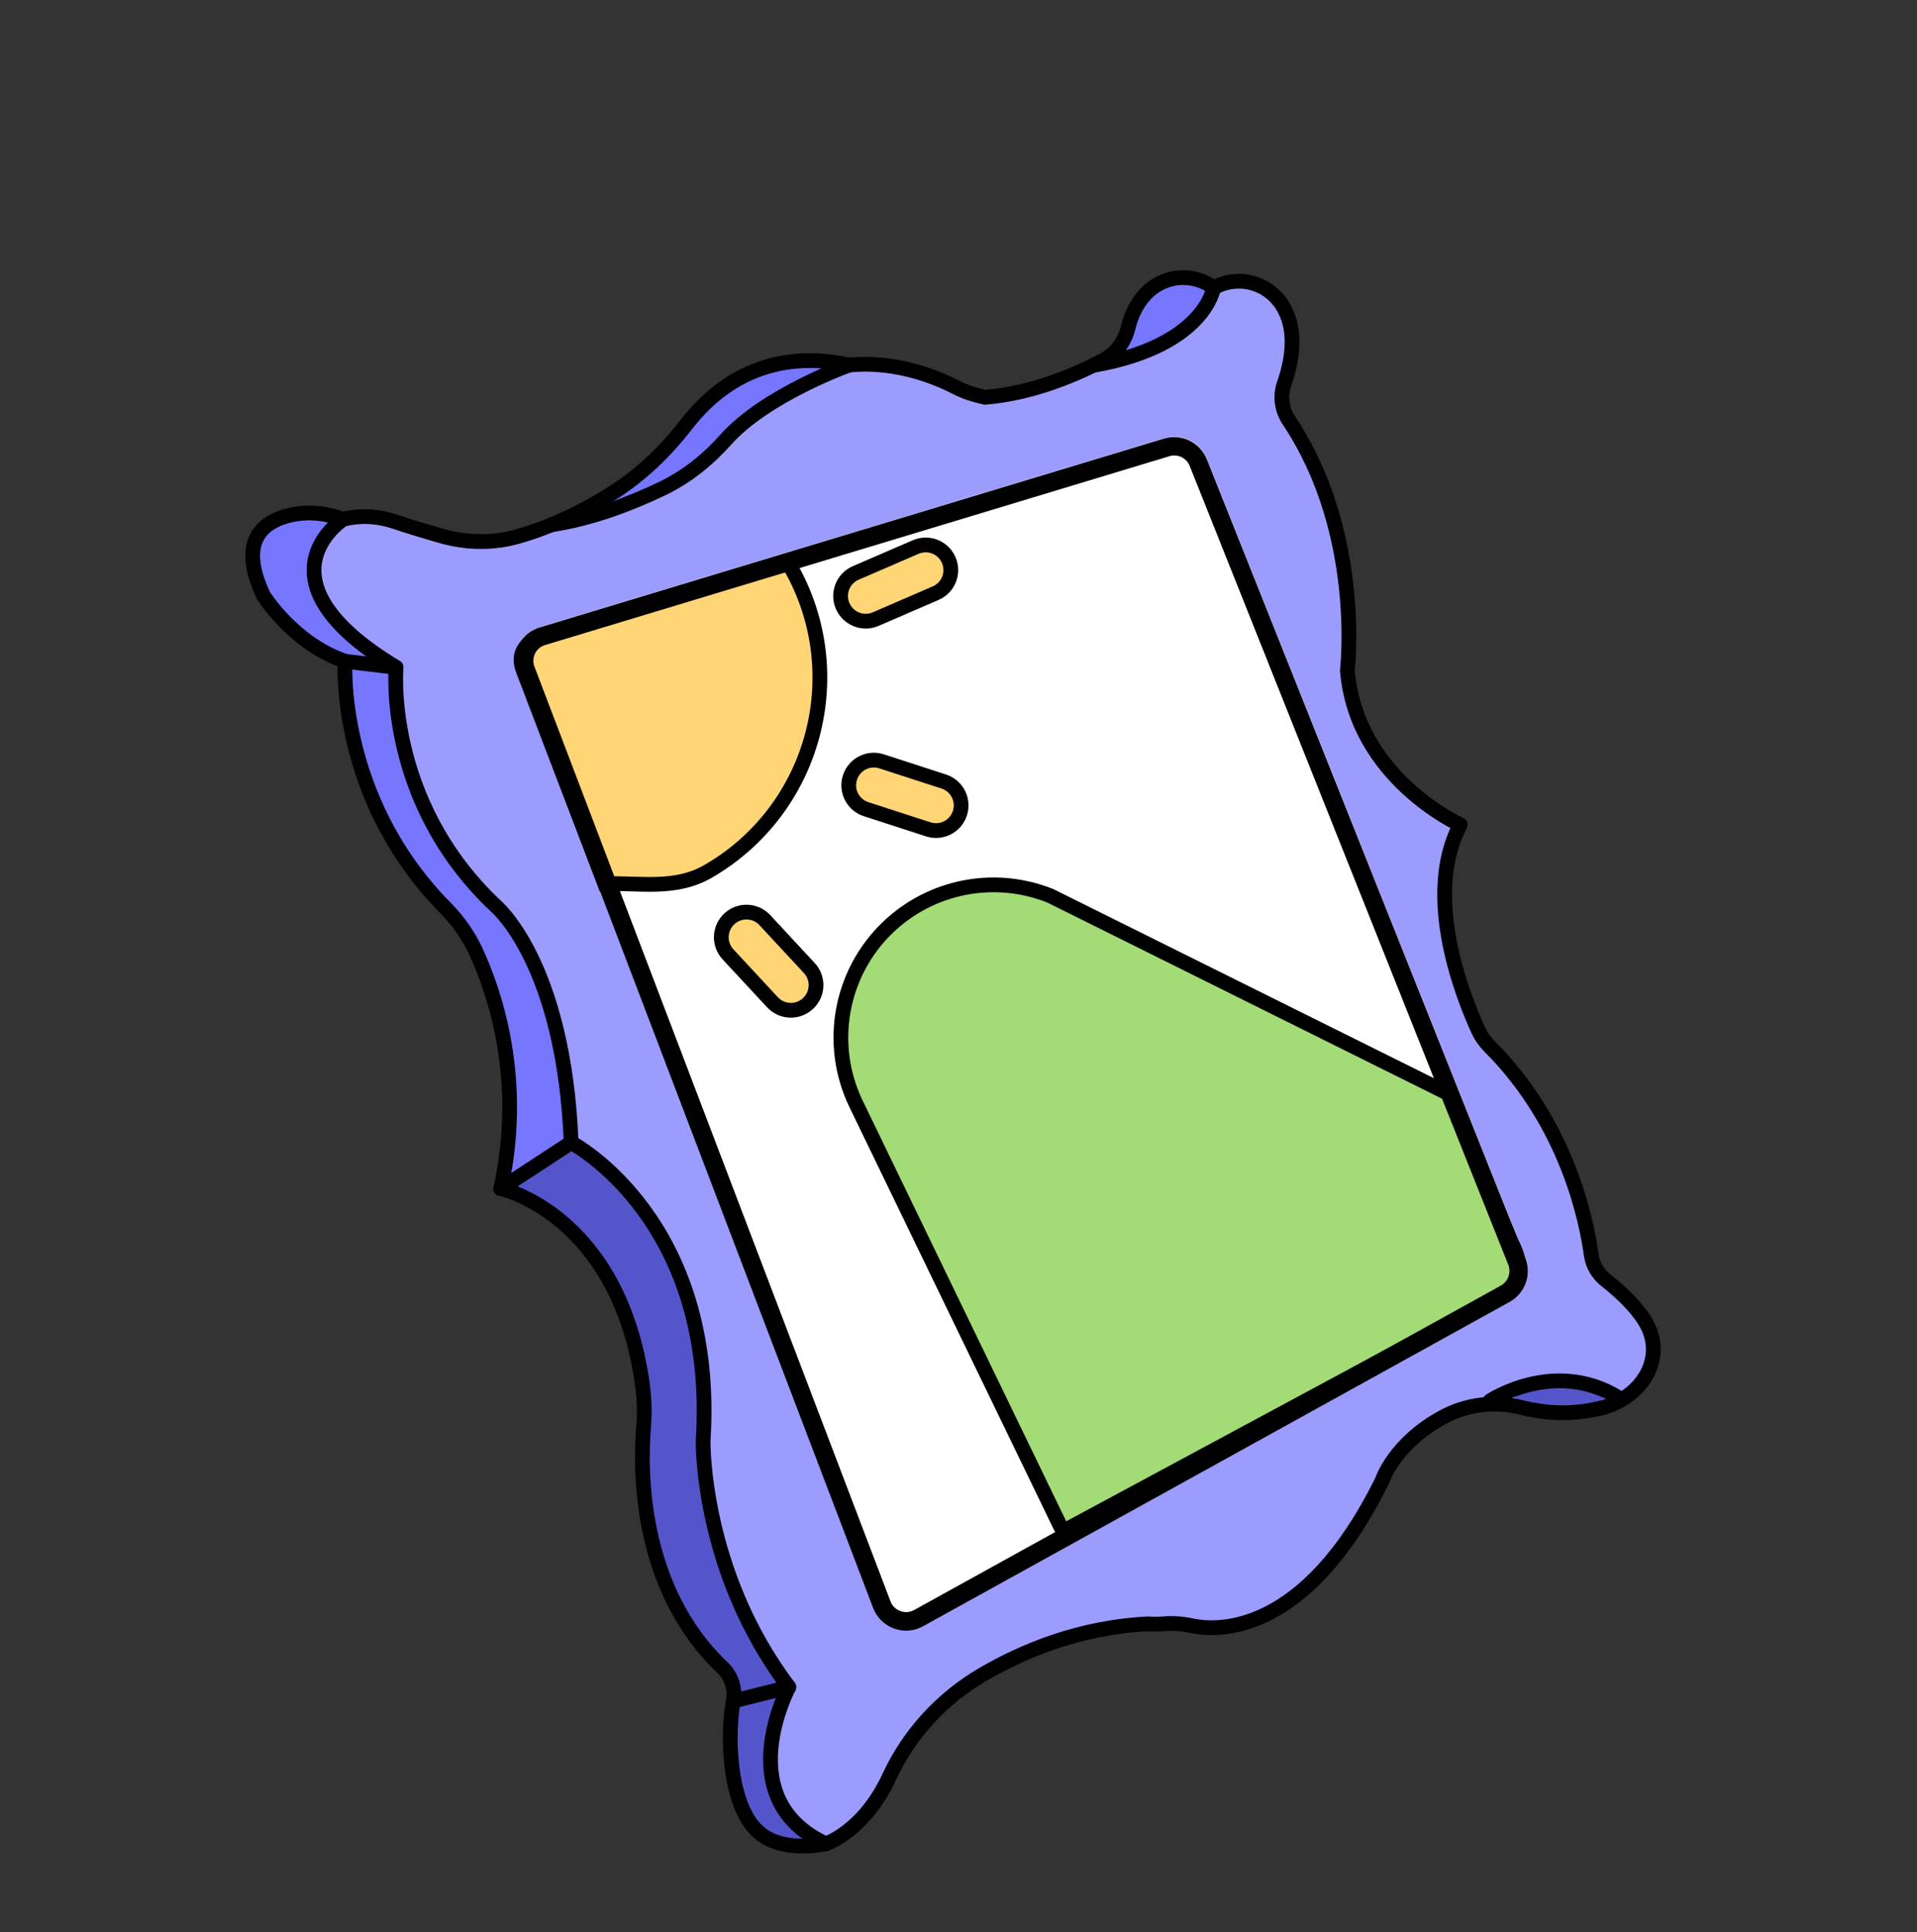 <svg width="130" height="131" viewBox="0 0 130 131" fill="none" xmlns="http://www.w3.org/2000/svg">
<rect x="0" y="0" width="130" height="131" fill="#333333" stroke="none"/>
<path d="M81.153 106.257L77.449 106.019L74.239 106.428C74.239 106.428 76.207 109.011 81.156 106.262L81.153 106.257Z" fill="#5555CB" stroke="#231F20" stroke-miterlimit="10"/>
<path d="M87.455 20.971C86.5 19.103 84.31 18.526 82.629 19.467C82.603 19.447 82.568 19.423 82.541 19.402C81.178 18.442 79.243 18.555 77.969 19.926C77.481 20.446 77.06 21.18 76.813 22.19C76.658 22.835 76.323 23.419 75.846 23.868C75.644 24.056 75.413 24.219 75.169 24.36C73.459 25.275 70.421 26.631 67.108 26.897C66.71 26.809 66.309 26.701 65.916 26.56C65.648 26.469 65.386 26.353 65.142 26.22C64.277 25.759 61.315 24.356 57.897 24.704C57.781 24.677 57.664 24.651 57.537 24.63C56.153 24.36 54.526 24.282 52.838 24.685C51.827 24.923 50.795 25.338 49.795 25.995L49.773 26.007C48.764 26.662 47.778 27.556 46.844 28.753C46.704 28.935 46.553 29.123 46.404 29.303C45.095 30.889 43.579 32.292 41.841 33.396C40.099 34.496 37.882 35.646 35.398 36.336C33.687 36.811 31.879 36.757 30.179 36.265C28.693 35.83 27.063 35.334 26.102 34.958C26.102 34.958 25.093 34.861 23.998 35.067C23.868 35.092 23.727 35.123 23.595 35.156C23.117 35.005 22.688 34.849 22.34 34.71C22.34 34.71 16.457 34.127 17.603 38.752C17.721 39.218 17.91 39.745 18.188 40.328C18.188 40.328 18.462 40.777 18.995 41.401C19.897 42.462 21.515 44.026 23.721 44.782C23.721 44.782 23.721 44.819 23.716 44.886C23.716 44.937 23.712 45.004 23.712 45.091C23.7 45.647 23.722 46.948 24.009 48.682C24.252 50.131 24.681 51.898 25.444 53.783C26.576 56.582 28.437 59.668 31.489 62.427C31.489 62.427 36.531 69.858 34.317 80.36C34.312 80.377 34.31 80.399 34.3 80.419C34.294 80.459 34.285 80.493 34.279 80.533C34.279 80.533 43.111 82.432 44.08 95.682C44.08 95.682 42.32 106.369 49.321 113.016C49.891 113.553 50.167 114.318 50.079 115.092C50.074 115.145 50.069 115.199 50.055 115.25C50.058 115.255 50.059 115.269 50.057 115.278C49.587 117.766 49.787 122.692 51.914 124.288C51.914 124.288 52.642 126.236 56.236 124.992C56.257 124.98 56.288 124.97 56.318 124.959C56.318 124.959 58.898 124.149 60.633 120.388C61.974 117.505 64.186 115.108 66.934 113.5C69.717 111.864 73.558 110.275 78.157 110.046C78.532 110.083 78.986 110.081 79.501 110.022C79.675 110.023 79.849 110.023 80.022 110.024C80.412 110.037 80.789 110.101 81.175 110.182C82.838 110.536 88.822 110.917 94.039 100.364C94.039 100.364 94.857 97.79 98.26 95.991C99.871 95.141 101.754 94.95 103.518 95.39C104.866 95.724 106.808 95.96 108.891 95.415C111.796 94.655 113.483 91.81 111.732 89.29C111.192 88.504 110.373 87.648 109.211 86.737C108.67 86.313 108.31 85.69 108.216 85.014C107.87 82.513 106.515 76.088 101.345 70.911C101.026 70.597 100.77 70.24 100.577 69.831C99.592 67.713 96.738 60.73 99.335 55.858C99.335 55.858 92.276 52.689 91.678 45.386C91.678 45.386 92.805 36.054 87.729 28.476C87.236 27.735 87.096 26.805 87.391 25.963C87.853 24.663 88.308 22.624 87.454 20.957L87.455 20.971Z" fill="#9C9CFF"/>
<path d="M109.479 95.297C104.784 91.869 101.967 95.496 101.863 95.441L109.479 95.297Z" fill="#5555CB"/>
<path d="M53.105 114.482L49.746 115.143C49.741 115.197 49.736 115.251 49.722 115.302C49.725 115.307 49.726 115.321 49.723 115.33C49.254 117.818 49.454 122.744 51.581 124.339C51.581 124.339 52.309 126.288 55.903 125.044C53.67 123.755 50.563 120.825 53.153 115.09L53.1 114.485L53.105 114.482Z" fill="#5555CB"/>
<path d="M47.731 94.852C47.275 82.028 38.724 77.475 38.724 77.475L33.989 80.418C33.989 80.418 33.983 80.458 33.973 80.478C33.967 80.518 33.957 80.552 33.951 80.591C33.951 80.591 42.783 82.491 43.752 95.741C43.752 95.741 41.992 106.428 48.993 113.075C49.599 113.649 49.876 114.479 49.732 115.306L53.133 114.591L52.938 113.477C46.737 105.414 47.731 94.852 47.731 94.852Z" fill="#5555CB"/>
<path d="M57.217 24.676C55.833 24.406 54.206 24.327 52.518 24.731C51.289 25.13 50.285 25.58 49.474 26.041L49.453 26.053C46.74 27.597 46.119 29.249 46.087 29.354C45.788 30.863 39.455 35.018 39.455 35.018C44.183 35.177 50.223 28.851 50.223 28.851C51.773 27.357 54.899 25.754 57.223 24.687L57.217 24.676Z" fill="#7676FF"/>
<path d="M33.632 61.448C33.632 61.448 24.942 52.425 27.032 45.563L23.389 45.146L23.155 45.115L23.692 48.734L25.127 53.835C26.259 56.634 28.12 59.719 31.172 62.478C31.172 62.478 36.232 69.942 33.984 80.471L38.858 77.23C38.858 77.23 38.492 66.5 33.631 61.434L33.632 61.448Z" fill="#7676FF"/>
<path d="M26.47 44.589C18.912 40.531 21.421 36.945 23.668 35.121C23.538 35.145 23.397 35.176 23.264 35.209C22.787 35.059 22.357 34.902 22.01 34.763C22.01 34.763 16.127 34.181 17.273 38.806L18.665 41.454C19.567 42.515 21.185 44.08 23.391 44.836C23.391 44.836 23.39 44.872 23.386 44.94L26.47 44.589Z" fill="#7676FF"/>
<path d="M82.21 19.447C80.847 18.487 78.912 18.6 77.638 19.971C77.15 20.491 76.729 21.225 76.482 22.235C76.327 22.88 75.992 23.463 75.515 23.913L76.136 24.326C80.471 23.34 81.802 20.817 82.207 19.442L82.21 19.447Z" fill="#7676FF"/>
<path d="M108.566 95.457C106.472 96.008 104.51 95.762 103.167 95.425C101.391 94.977 99.496 95.197 97.886 96.061C94.528 97.863 93.717 100.411 93.717 100.411C88.502 110.955 82.522 110.58 80.853 110.229C80.475 110.151 80.094 110.09 79.703 110.077C79.535 110.073 79.361 110.072 79.187 110.071C78.675 110.122 78.221 110.124 77.844 110.096C73.245 110.324 69.403 111.914 66.618 113.544C63.878 115.154 61.657 117.549 60.32 120.437C58.575 124.196 56.001 125.003 56.001 125.003C52.896 125.604 51.589 124.329 51.589 124.329C49.462 122.734 49.261 117.808 49.731 115.32C49.886 114.486 49.597 113.635 48.984 113.05C43.293 107.633 43.407 99.55 43.645 96.733C43.729 95.753 43.692 94.763 43.555 93.788C41.912 82.299 33.96 80.585 33.96 80.585C35.565 73.231 33.592 67.35 32.244 64.452C31.732 63.353 31.012 62.368 30.162 61.509C22.808 54.039 23.399 44.829 23.399 44.829C19.895 43.639 17.869 40.381 17.869 40.381C16.159 36.767 17.758 35.447 19.448 34.984C20.705 34.634 22.043 34.75 23.262 35.209L23.272 35.203C23.397 35.181 23.51 35.152 23.627 35.128C24.676 34.92 25.764 35.028 26.785 35.37C27.692 35.677 28.811 36.014 29.852 36.316C31.554 36.813 33.368 36.864 35.076 36.383C37.556 35.688 39.774 34.537 41.51 33.441C43.46 32.215 45.12 30.613 46.528 28.797C50.077 24.212 54.502 24.07 57.584 24.753C60.937 24.407 63.859 25.753 64.782 26.238C65.051 26.379 65.502 26.573 65.785 26.663C66.123 26.771 66.461 26.858 66.797 26.938C70.115 26.669 73.147 25.316 74.858 24.4C75.697 23.952 76.276 23.155 76.501 22.231C76.743 21.224 77.168 20.495 77.652 19.97C78.947 18.573 80.934 18.487 82.312 19.511C83.993 18.57 86.186 19.153 87.138 21.015C87.992 22.682 87.541 24.726 87.083 26.023C86.789 26.865 86.924 27.798 87.422 28.536C92.489 36.112 91.371 45.446 91.371 45.446C91.96 52.747 99.027 55.918 99.027 55.918C96.434 60.795 99.29 67.77 100.27 69.891C100.459 70.294 100.724 70.654 101.038 70.971C106.219 76.156 107.57 82.598 107.91 85.089C108.004 85.764 108.362 86.373 108.895 86.795C110.06 87.711 110.867 88.56 111.408 89.345C113.154 91.869 111.472 94.711 108.57 95.476L108.575 95.473L108.566 95.457Z" stroke="black" stroke-linecap="round" stroke-linejoin="round"/>
<path d="M56.005 125.008C49.425 121.968 53.496 114.382 53.496 114.382C47.518 106.479 47.681 97.668 47.681 97.668C48.65 82.62 38.731 77.463 38.731 77.463C38.259 65.299 33.633 61.44 33.633 61.44C26.025 54.291 26.86 45.243 26.86 45.243C16.975 39.279 23.273 35.202 23.273 35.202" stroke="black" stroke-linecap="round" stroke-linejoin="round"/>
<path d="M37.401 35.577C40.195 35.163 42.922 34.08 44.934 33.113C46.59 32.316 48.02 31.151 49.243 29.78C51.953 26.757 57.578 24.752 57.578 24.752" stroke="black" stroke-linecap="round" stroke-linejoin="round"/>
<path d="M74.19 24.765C81.738 23.44 82.303 19.503 82.303 19.503" stroke="black" stroke-linecap="round" stroke-linejoin="round"/>
<path d="M109.772 94.767C105.395 92.065 101.042 94.983 101.042 94.983" stroke="black" stroke-linecap="round" stroke-linejoin="round"/>
<path d="M38.729 77.471L33.951 80.591" stroke="black" stroke-linecap="round" stroke-linejoin="round"/>
<path d="M49.731 115.329L53.485 114.389" stroke="black" stroke-linecap="round" stroke-linejoin="round"/>
<path d="M23.395 44.833L26.855 45.247" stroke="black" stroke-linecap="round" stroke-linejoin="round"/>
<path d="M81.85 31.126L103.449 85.275C103.895 86.397 103.439 87.671 102.389 88.255L62.614 110.244C61.345 110.948 59.74 110.358 59.225 109.002L40.971 61.098L35.086 45.652C34.591 44.356 35.298 42.915 36.624 42.511L53.072 37.536L78.94 29.714C80.126 29.355 81.391 29.968 81.852 31.117L81.85 31.126Z" fill="white"/>
<path d="M72.082 103.831L58.045 74.826C56.102 70.785 56.986 65.948 60.233 62.853C63.172 60.051 67.477 59.226 71.242 60.743L98.243 74.159L102.516 84.288C102.516 84.288 103.879 86.65 102.108 87.672L72.077 103.834" fill="#A3DC76"/>
<path d="M72.082 103.831L58.045 74.826C56.102 70.785 56.986 65.948 60.233 62.853C63.172 60.051 67.477 59.226 71.242 60.743L98.243 74.159L102.516 84.288C102.516 84.288 103.879 86.65 102.108 87.672L72.077 103.834" stroke="black" stroke-miterlimit="10"/>
<path d="M53.565 38.361C57.753 45.614 55.267 54.893 48.013 59.081C45.787 60.366 43.41 59.839 41.008 59.919L35.475 45.432C34.98 44.137 35.837 43.382 37.163 42.977L53.478 38.209C53.65 38.471 53.403 38.079 53.562 38.356L53.565 38.361Z" fill="#FFD576" stroke="black" stroke-miterlimit="10"/>
<path d="M54.794 68.038L54.79 68.042C54.101 68.681 53.025 68.641 52.386 67.953L49.368 64.703C48.729 64.014 48.769 62.938 49.458 62.298L49.462 62.294C50.151 61.655 51.228 61.695 51.867 62.383L54.884 65.634C55.523 66.322 55.483 67.399 54.794 68.038Z" fill="#FFD576" stroke="black" stroke-miterlimit="10"/>
<path d="M65.096 55.13L65.094 55.136C64.804 56.03 63.844 56.519 62.951 56.23L58.732 54.861C57.839 54.572 57.349 53.612 57.639 52.718L57.641 52.712C57.931 51.819 58.89 51.329 59.784 51.619L64.002 52.987C64.896 53.277 65.385 54.236 65.096 55.13Z" fill="#FFD576" stroke="black" stroke-miterlimit="10"/>
<path d="M64.337 37.973L64.34 37.979C64.712 38.841 64.316 39.843 63.453 40.215L59.383 41.975C58.52 42.348 57.519 41.951 57.146 41.089L57.143 41.083C56.77 40.221 57.167 39.219 58.03 38.846L62.1 37.087C62.963 36.714 63.964 37.111 64.337 37.973Z" fill="#FFD576" stroke="black" stroke-miterlimit="10"/>
<path d="M36.738 43.825C36.25 44.106 36.044 44.687 36.25 45.219L42.134 60.664L60.388 108.569C60.505 108.884 60.746 109.113 61.058 109.229C61.371 109.345 61.708 109.316 61.998 109.156L101.789 87.157C102.277 86.876 102.49 86.269 102.282 85.746L80.683 31.598C80.465 31.045 79.864 30.756 79.295 30.933L53.426 38.754L36.979 43.729C36.893 43.757 36.811 43.789 36.735 43.833M36.11 42.75C36.267 42.659 36.434 42.585 36.612 42.532L53.06 37.557L78.929 29.736C80.115 29.376 81.379 29.989 81.841 31.139L103.44 85.287C103.885 86.396 103.442 87.655 102.413 88.249L102.375 88.271L62.6 110.26C61.331 110.964 59.726 110.374 59.21 109.018L40.956 61.114L35.072 45.668C34.643 44.55 35.11 43.32 36.107 42.745L36.11 42.75Z" fill="black"/>
</svg>
